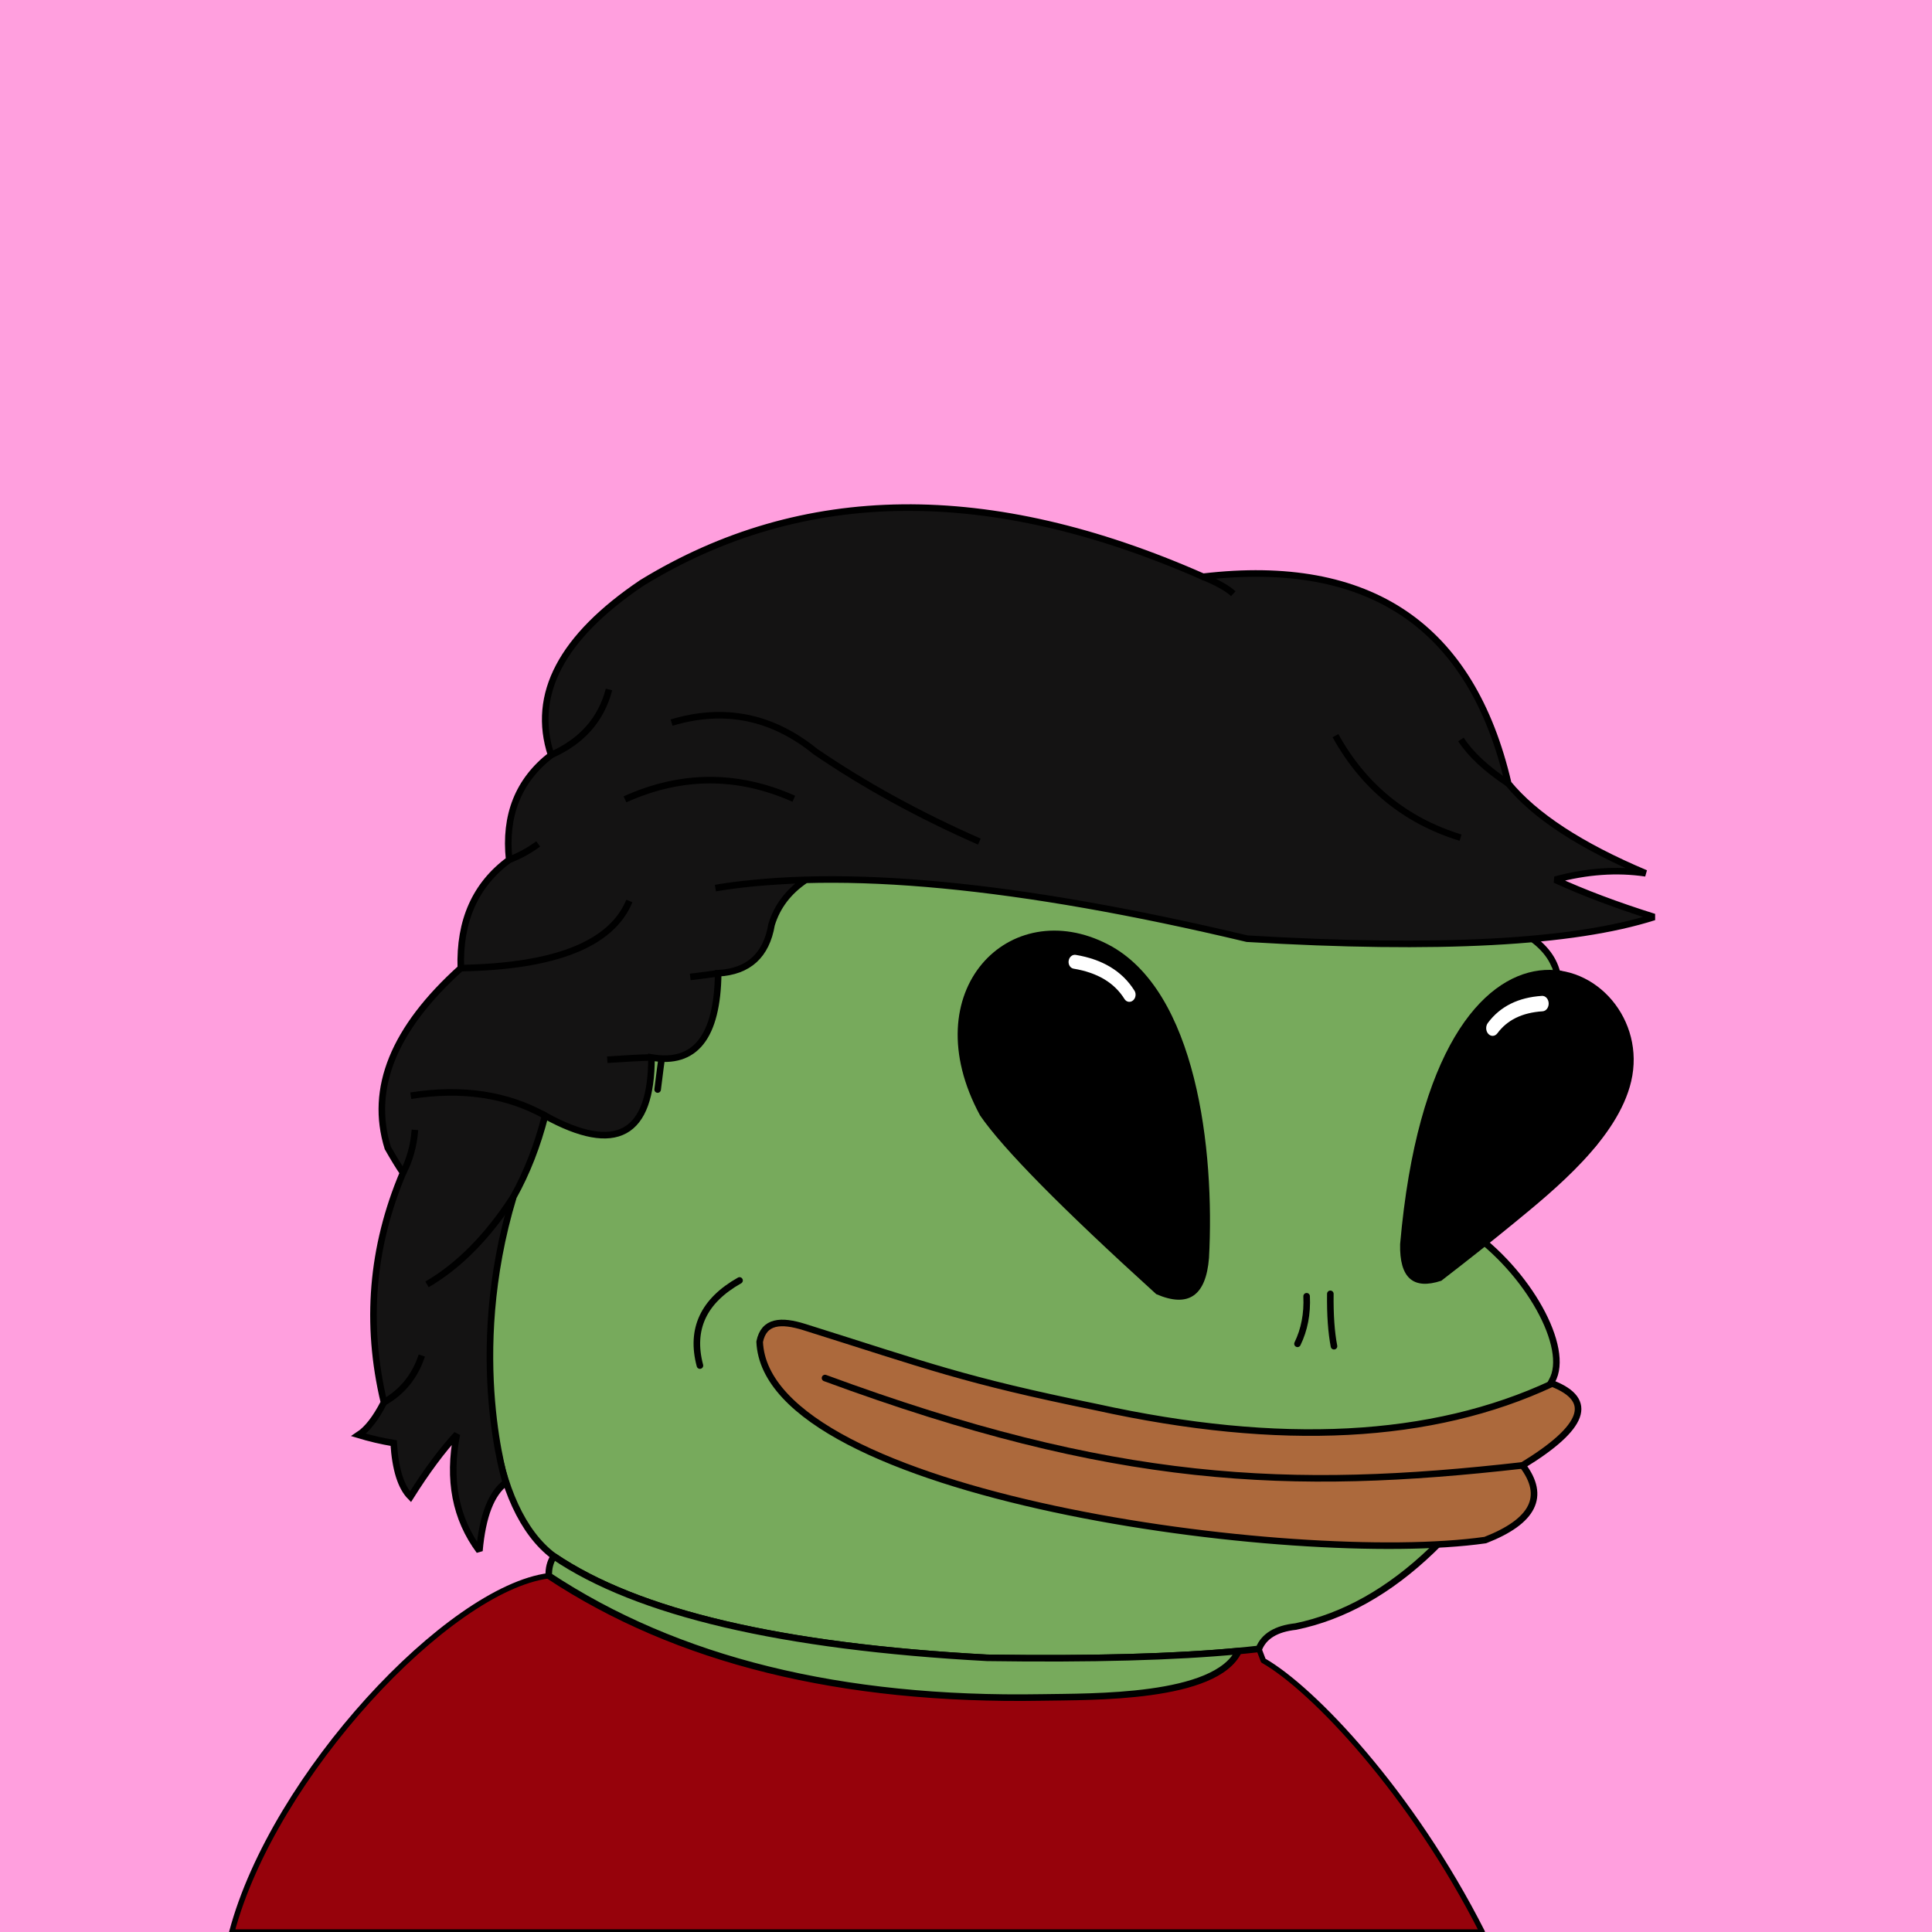 <svg xmlns="http://www.w3.org/2000/svg" xmlns:xlink="http://www.w3.org/1999/xlink" viewBox="0 0 2500 2500"><g><path style="fill-rule:evenodd;clip-rule:evenodd;fill:#ff9fde;" d="M0 0h25e2v25e2H0z"/><path style="fill-rule:evenodd;clip-rule:evenodd;fill:#96020b;stroke:#000;stroke-linecap:round;stroke-linejoin:round;stroke-width:7px" d="M1634.754 2148.807c1.927 5.057.0.0-5.78-15.17l-26.192 2.763.003.001c-29.47 61.966-189.929 58.995-254.948 60.108-259.599 4.447-472.17-48.054-637.709-157.502C580.824 2055.622 354.002 2296.891 3e2 25e2h1618C1826.858 2320.131 1699.317 2185.588 1634.754 2148.807z"/><path style="fill-rule:evenodd;clip-rule:evenodd;fill:#77aa5c;stroke:#000000;stroke-width:8.504;stroke-linecap:round;stroke-linejoin:round;stroke-miterlimit:2.613;" d="M867.603 1293.527c135.408-338.495 331.41-420.844 588.004-247.048 241.577-117.709 380.271-75.33 416.082 127.137 85.736 16.593 133.412 45.005 143.028 85.238 38.849 13.16 55.222 33.628 49.121 61.401 34.595 16.186 41.096 32.078 19.504 47.676 27.655 37.786 20.431 64.754-21.671 80.905 15.662 25.919-1.675 43.978-52.01 54.177-17.8 44.837-54.641 74.213-110.522 88.128 78.07 53.384 133.361 153.359 109.076 195.761-96.726 186.205-207.247 292.151-331.565 317.84-25.241 2.762-41.134 12.394-47.676 28.895-84.606 9.871-201.87 13.723-351.791 11.557-265.722-14.316-452.573-58.139-560.555-131.47C551.93 1890.923 644.393 1306.53 867.603 1293.527z"/><path style="fill-rule:evenodd;clip-rule:evenodd;fill:#77aa5c;stroke:#000000;stroke-width:8.504;stroke-linecap:round;stroke-linejoin:round;stroke-miterlimit:2.613;" d="M1602.782 2136.4l.003.001c-29.47 61.966-189.929 58.995-254.948 60.108-259.599 4.447-472.17-48.054-637.709-157.502-.339-9.494 1.828-17.921 6.501-25.282 107.982 73.33 294.833 117.153 560.555 131.47C1412.208 2147.146 1520.737 2144.214 1602.782 2136.4z"/><path style="fill-rule:evenodd;clip-rule:evenodd;fill:none;stroke:#000000;stroke-width:8.504;stroke-linecap:round;stroke-linejoin:round;stroke-miterlimit:2.613;" d="M867.603 1293.527c-6.666 40.876-12.204 79.643-16.615 116.301"/><path style="fill-rule:evenodd;clip-rule:evenodd;fill:none;stroke:#000000;stroke-width:8.504;stroke-linecap:round;stroke-linejoin:round;stroke-miterlimit:2.613;" d="M1525.676 1561.525c-51.268 27.946-114.836 54.192-190.704 78.737"/><path style="fill-rule:evenodd;clip-rule:evenodd;fill:none;stroke:#000000;stroke-width:8.504;stroke-linecap:round;stroke-linejoin:round;stroke-miterlimit:2.613;" d="M1661.48 1575.972c43.172 17.706 78.809 35.524 106.91 53.455"/><path style="fill-rule:evenodd;clip-rule:evenodd;fill:none;stroke:#000000;stroke-width:8.504;stroke-linecap:round;stroke-linejoin:round;stroke-miterlimit:2.613;" d="M1899.139 1591.141c-51.724 10.804-107.176 16.714-166.355 17.731"/><path style="fill-rule:evenodd;clip-rule:evenodd;fill:none;stroke:#000000;stroke-width:8.504;stroke-linecap:round;stroke-linejoin:round;stroke-miterlimit:2.613;" d="M1153.659 1482.787c60.118 38.148 137.411 57.893 231.879 59.234 39.01-.234 79.221.007 120.635.722 32.19-13.808 57.713-18.865 76.571-15.17 48.169-23.217 60.691-48.499 37.562-75.848"/><path style="fill-rule:evenodd;clip-rule:evenodd;fill:none;stroke:#000000;stroke-width:8.504;stroke-linecap:round;stroke-linejoin:round;stroke-miterlimit:2.613;" d="M1455.607 1046.479c34.191 41.927 51.047 84.546 50.566 127.858-162.616-97.202-306.126-95.756-430.529 4.334"/><path style="fill-rule:evenodd;clip-rule:evenodd;fill:none;stroke:#000000;stroke-width:8.504;stroke-linecap:round;stroke-linejoin:round;stroke-miterlimit:2.613;" d="M1871.688 1173.615c-13.481 2.256-24.317.329-32.506-5.78-3.124-4.977-8.661-7.145-16.614-6.501-15.036 5.566-26.834 5.807-35.396.723-9.792-4.853-23.998-7.501-42.619-7.946-88.686-4.572-168.146 2.17-238.38 20.226 20.481 29.685 50.58 58.098 90.295 85.239 17.034 9.995 18.72 25.887 5.057 47.676-140.781-70.757-280.197-57.274-418.249 40.452-23.248 12.323-56.235 17.861-98.964 16.615-20.681-3.351-31.758 4.112-33.229 22.393-.159 13.995 10.436 21.459 31.784 22.394 26.147.214 47.337 2.38 63.568 6.501"/><path style="fill-rule:evenodd;clip-rule:evenodd;fill:none;stroke:#000000;stroke-width:8.504;stroke-linecap:round;stroke-linejoin:round;stroke-miterlimit:2.613;" d="M1559.124 1231.308c-146.388-18.638-254.816-7.048-325.282 34.77-40.94 36.795-86.93 57.984-137.972 63.568"/><path style="fill-rule:evenodd;clip-rule:evenodd;fill:none;stroke:#000000;stroke-width:8.504;stroke-linecap:round;stroke-linejoin:round;stroke-miterlimit:2.613;" d="M1609.225 1290.928c119.034-61.942 254.197-72.633 405.492-32.075"/><path style="fill-rule:evenodd;clip-rule:evenodd;fill:none;stroke:#000000;stroke-width:8.504;stroke-linecap:round;stroke-linejoin:round;stroke-miterlimit:2.613;" d="M1618.139 1315.921c160.721-64.233 309.287-62.788 445.699 4.334"/><path style="fill-rule:evenodd;clip-rule:evenodd;fill:#77aa5c;" d="M1437.5 1052.5l15-3 12-3 53 14 317 62 32 48 6 8 96 44 30 21 10 9 4 12 47 46v4 11l-153 250-11 25-74 38-212 36-387-14-214-118c0 0-27-204-26-213s11-115 18-117 120-114 120-114l82-44 235-2z"/><path style="fill-rule:evenodd;clip-rule:evenodd;" d="M1496.165 1674.608c-122.444-111.112-198.439-188.199-227.985-231.26-87.115-161.064 38.111-287.323 165.705-221.211 114.574 59.366 138.123 266.535 130.552 405.754C1560.47 1677.007 1537.713 1692.58 1496.165 1674.608v0z"/><path style="fill:#FFFFFF;" d="M1389.273 1253.466c-4.292-.696-7.18-5.262-6.45-10.197.73-4.934 4.802-8.369 9.094-7.672 17.338 2.874 32.318 8.119 44.933 15.731 12.906 7.787 23.3 18.001 31.178 30.639 2.496 4.008 1.622 9.67-1.952 12.64-3.574 2.971-8.497 2.13-10.994-1.879-6.513-10.446-15.145-18.915-25.891-25.399C1418.155 1260.67 1404.847 1256.047 1389.273 1253.466v0z"/><path style="fill:none;stroke:#000000;stroke-width:8.504;stroke-linecap:round;stroke-linejoin:round;stroke-miterlimit:2.613;" d="M1690.763 1677.351c1.046 22.655-2.888 43.161-11.805 61.521M1721.454 1674.223c-.332 27.181 1.242 49.773 4.722 67.777"/><path style="fill-rule:evenodd;clip-rule:evenodd;" d="M1865.053 1657.276c35.299-27.249 66.464-51.959 93.493-74.128 53.468-43.853 134.889-109.917 152.2-183.895 37.123-158.632-254.714-294.095-299 210.669C1810.833 1653.56 1828.602 1669.345 1865.053 1657.276v0z"/><path style="fill:#FFFFFF;" d="M1995.273 1288.668c4.573-.281 8.471 3.956 8.703 9.463.233 5.507-3.286 10.2-7.859 10.48-13.333.866-24.92 3.73-34.755 8.591-9.51 4.702-17.425 11.323-23.74 19.859-3.048 4.125-8.299 4.493-11.724.822-3.425-3.67-3.73-9.993-.683-14.117 7.982-10.79 17.932-19.132 29.846-25.022C1966.653 1293.015 1980.058 1289.655 1995.273 1288.668v0z"/><g><path style="fill-rule:evenodd;clip-rule:evenodd;fill:#141313;stroke:#000000;stroke-width:8.504;stroke-miterlimit:2.613;" d="M1042.646 1138.512c-48.617 1.855-87.584 5.409-116.902 10.661 162.502-26.87 391.831-5.04 687.99 65.488 246.614 14.718 422.187 5.364 526.717-28.058-48.487-15.216-91.208-31.31-128.165-48.281 40.95-11.051 80.024-13.81 117.226-8.28-84.013-35.452-143.29-74.176-177.828-116.173-47.382-203.782-179.03-292.968-394.943-267.56-276.367-121.923-518.43-119.27-726.189 7.957-103.914 70.06-143.067 144.302-117.456 222.731-42.345 32.792-60.42 77.989-54.227 135.588-43.708 32.147-64.564 78.867-62.569 140.155-86.856 78.259-118.354 155.82-94.496 232.681 7.472 13.16 14.036 23.884 19.693 32.172-40.636 96.25-48.857 195.263-24.665 297.042-10.577 20.644-21.515 34.692-32.812 42.143 14.546 4.415 29.683 7.946 45.408 10.592 2.104 33.785 9.348 56.925 21.729 69.42 21.045-33.389 41.054-60.324 60.026-80.801-11.55 58.765-1.826 109.041 29.168 150.827 4.013-45.192 15.416-74.644 34.207-88.356 1.462 4.747-53.188-161.714 9.85-369.827 17.437-31.321 31.089-66.313 40.958-104.977 91.758 50.439 137.643 25.329 137.656-75.333 56.485 9.875 85.257-26.441 86.319-108.951 39.315-2.171 62.33-23.104 69.041-62.801C1005.596 1172.84 1020.351 1153.488 1042.646 1138.512z"/><path style="fill-rule:evenodd;clip-rule:evenodd;fill:none;stroke:#000000;stroke-width:8.504;stroke-miterlimit:2.613;" d="M705.368 1443.655c-49.787-27.64-107.727-36.238-173.822-25.798"/><path style="fill-rule:evenodd;clip-rule:evenodd;fill:none;stroke:#000000;stroke-width:8.504;stroke-miterlimit:2.613;" d="M843.024 1368.322c-14.179.316-33.239 1.295-57.185 2.94"/><path style="fill-rule:evenodd;clip-rule:evenodd;fill:none;stroke:#000000;stroke-width:8.504;stroke-miterlimit:2.613;" d="M929.343 1259.371c-11.605 1.726-23.659 3.319-36.164 4.779"/><path style="fill-rule:evenodd;clip-rule:evenodd;fill:none;stroke:#000000;stroke-width:8.504;stroke-miterlimit:2.613;" d="M596.302 1252.74c122.329-2.129 195.028-31.073 218.095-86.831"/><path style="fill-rule:evenodd;clip-rule:evenodd;fill:none;stroke:#000000;stroke-width:8.504;stroke-miterlimit:2.613;" d="M658.87 1112.586c13.343-5.078 25.857-11.927 37.543-20.546"/><path style="fill-rule:evenodd;clip-rule:evenodd;fill:none;stroke:#000000;stroke-width:8.504;stroke-miterlimit:2.613;" d="M808.696 1034.345c72.891-32.885 145.727-33.132 218.507-.741"/><path style="fill-rule:evenodd;clip-rule:evenodd;fill:none;stroke:#000000;stroke-width:8.504;stroke-miterlimit:2.613;" d="M713.097 976.998c39.823-17.657 64.802-45.92 74.937-84.793"/><path style="fill-rule:evenodd;clip-rule:evenodd;fill:none;stroke:#000000;stroke-width:8.504;stroke-miterlimit:2.613;" d="M869.017 935.036c68.053-20.469 130.067-7.983 186.038 37.457 63.524 43.412 134.263 82.256 212.219 116.536"/><path style="fill-rule:evenodd;clip-rule:evenodd;fill:none;stroke:#000000;stroke-width:8.504;stroke-miterlimit:2.613;" d="M1728.068 951.941c36.638 66.046 90.598 110.044 161.883 131.99"/><path style="fill-rule:evenodd;clip-rule:evenodd;fill:none;stroke:#000000;stroke-width:8.504;stroke-miterlimit:2.613;" d="M1951.685 1013.87c-28.373-18.834-48.776-37.83-61.21-56.987"/><path style="fill-rule:evenodd;clip-rule:evenodd;fill:none;stroke:#000000;stroke-width:8.504;stroke-miterlimit:2.613;" d="M664.41 1548.632c-33.251 51.49-70.537 89.27-111.855 113.336"/><path style="fill-rule:evenodd;clip-rule:evenodd;fill:none;stroke:#000000;stroke-width:8.504;stroke-miterlimit:2.613;" d="M496.833 1814.635c23.884-13.629 40.213-33.825 48.989-60.585"/><path style="fill-rule:evenodd;clip-rule:evenodd;fill:none;stroke:#000000;stroke-width:8.504;stroke-miterlimit:2.613;" d="M521.498 1517.594c8.686-16.52 13.836-35.045 15.453-55.575"/><path style="fill-rule:evenodd;clip-rule:evenodd;fill:none;stroke:#000000;stroke-width:8.504;stroke-miterlimit:2.613;" d="M1556.742 746.31c18.424 7.542 31.464 14.86 39.12 21.958"/></g><path style="fill-rule:evenodd;clip-rule:evenodd;fill:none;stroke:#000000;stroke-width:8.504;stroke-linecap:round;stroke-linejoin:round;stroke-miterlimit:2.613;" d="M956.974 1656.916c-46.696 26.351-63.785 63.058-51.267 110.12"/><path style="fill-rule:evenodd;clip-rule:evenodd;fill:#AC693C;stroke:#000000;stroke-width:8.504;stroke-linecap:round;stroke-linejoin:round;stroke-miterlimit:2.613;" d="M1418.692 1820.853c-172.528-35.192-216.77-53.07-377.71-103.586-30.317-9.516-52.572-8.143-57.981 19.006 8.529 199.721 693.695 291.408 938.905 256.582 62.501-24.372 78.612-56.593 48.331-96.663 80.506-49.141 93.3-84.442 38.381-105.902C1853.037 1863.048 1656.396 1873.235 1418.692 1820.853z"/><path style="fill-rule:evenodd;clip-rule:evenodd;fill:none;stroke:#000000;stroke-width:8.504;stroke-linecap:round;stroke-linejoin:round;stroke-miterlimit:2.613;" d="M1970.236 1896.193c-301.345 34.282-528.757 24.88-902.656-113.01"/></g></svg>